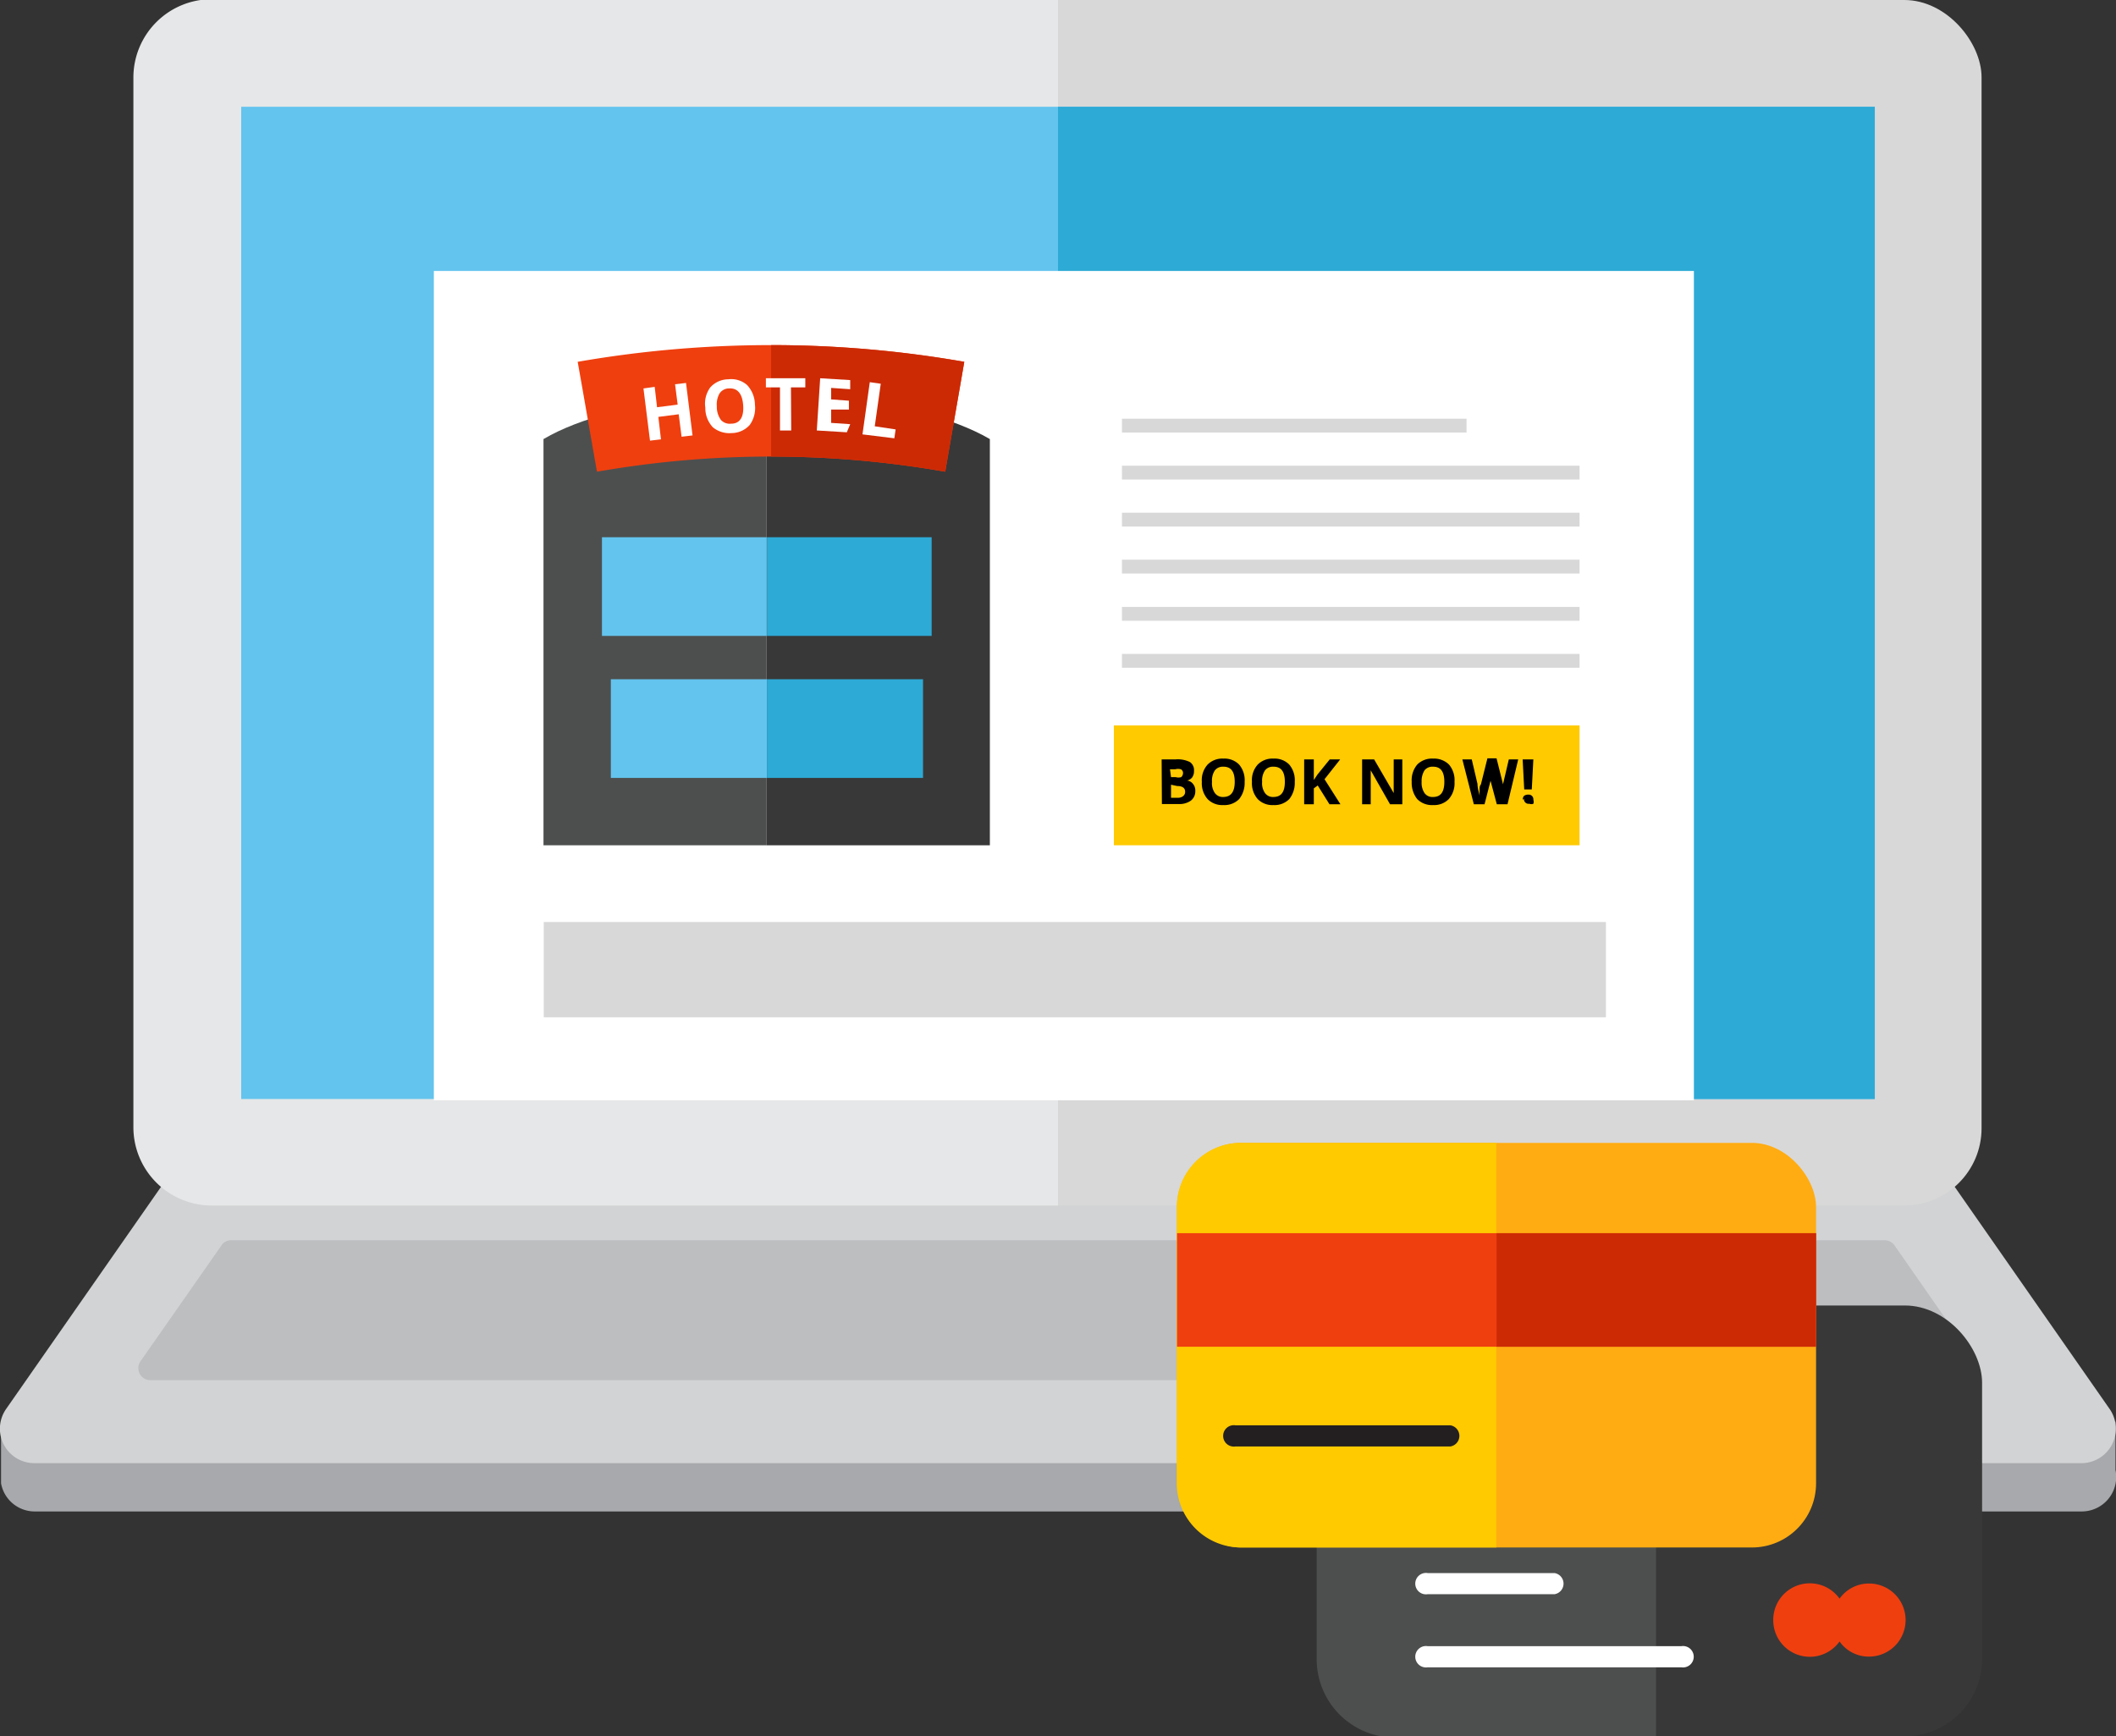 <svg id="Layer_1" data-name="Layer 1" xmlns="http://www.w3.org/2000/svg" viewBox="0 0 81.06 66.51"><rect x="0" y="0" width="81.06" height="66.51" fill="#333333" stroke="none"/><defs><style>.cls-1{fill:#a7a9ac;}.cls-2{fill:#d1d3d4;}.cls-3{fill:#bcbec0;}.cls-4{fill:#d8d8d8;}.cls-5{fill:#e6e7e8;}.cls-6{fill:#63c4ee;}.cls-7{fill:#2daad6;}.cls-8{fill:#fff;}.cls-9{fill:#4d4f4e;}.cls-10{fill:#383838;}.cls-11{fill:#ef3f0f;}.cls-12{fill:#cc2a05;}.cls-13{fill:#ffca00;}.cls-14{fill:#ffac12;}.cls-15{fill:#231f20;}</style></defs><path class="cls-1" d="M214,398.75V396.9H133v2.36h0a1.31,1.31,0,0,0,1.29,1.08H212.7A1.32,1.32,0,0,0,214,398.75Z" transform="translate(-132.96 -342.44)"/><path class="cls-2" d="M212.7,398.49H134.27a1.32,1.32,0,0,1-1.08-2.07l6.73-9.65h67.13l6.73,9.65A1.32,1.32,0,0,1,212.7,398.49Z" transform="translate(-132.96 -342.44)"/><path class="cls-3" d="M138.34,394.59l3.11-4.45a.44.44,0,0,1,.37-.19h63.33a.47.47,0,0,1,.38.19l3.1,4.45a.46.46,0,0,1-.38.72H138.72A.46.46,0,0,1,138.34,394.59Z" transform="translate(-132.96 -342.44)"/><rect class="cls-4" x="5.15" width="70.76" height="46.18" rx="2.96"/><path class="cls-5" d="M173.49,342.44v46.18H141.07a3,3,0,0,1-3-3V345.41a3,3,0,0,1,3-3Z" transform="translate(-132.96 -342.44)"/><rect class="cls-6" x="9.24" y="4.09" width="62.58" height="38.01"/><rect class="cls-7" x="40.53" y="4.09" width="31.29" height="38.01"/><rect class="cls-8" x="16.62" y="10.38" width="48.27" height="31.77"/><path class="cls-9" d="M153.78,359.26v15.56h8.55V357.38S156.63,357.58,153.78,359.26Z" transform="translate(-132.96 -342.44)"/><path class="cls-10" d="M170.88,359.26v15.56h-8.55V357.38S168,357.58,170.88,359.26Z" transform="translate(-132.96 -342.44)"/><path class="cls-11" d="M169.9,356.3c-.24,1.4-.49,2.81-.73,4.21a38.64,38.64,0,0,0-13.34,0c-.25-1.4-.49-2.81-.74-4.21a43.16,43.16,0,0,1,14.81,0Z" transform="translate(-132.96 -342.44)"/><path class="cls-12" d="M169.9,356.3c-.24,1.4-.49,2.81-.73,4.21a38.36,38.36,0,0,0-6.67-.58v-4.27A42.84,42.84,0,0,1,169.9,356.3Z" transform="translate(-132.96 -342.44)"/><path class="cls-8" d="M159.49,359.12l-.42.05-.11-.86-.78.1.1.86-.42.05-.25-2,.43-.06.09.78.79-.1-.1-.78.42-.05Z" transform="translate(-132.96 -342.44)"/><path class="cls-8" d="M161.88,357.94a1.11,1.11,0,0,1-.2.78.94.94,0,0,1-.69.31,1,1,0,0,1-.72-.22,1.07,1.07,0,0,1-.29-.75,1.05,1.05,0,0,1,.19-.78.93.93,0,0,1,.69-.31.92.92,0,0,1,.72.22A1.12,1.12,0,0,1,161.88,357.94Zm-1.46.09a.85.85,0,0,0,.16.5.46.46,0,0,0,.39.14c.34,0,.49-.26.46-.7s-.21-.67-.54-.65a.43.43,0,0,0-.37.2A.85.85,0,0,0,160.42,358Z" transform="translate(-132.96 -342.44)"/><path class="cls-8" d="M163.27,358.93h-.43v-1.65h-.54v-.35h1.51v.35h-.55Z" transform="translate(-132.96 -342.44)"/><path class="cls-8" d="M165.4,359l-1.15-.07.13-2,1.15.07,0,.35-.73-.05,0,.44.68.05,0,.34-.68,0,0,.51.73.05Z" transform="translate(-132.96 -342.44)"/><path class="cls-8" d="M166,359.08l.28-2,.42.06-.23,1.63.8.12-.05.34Z" transform="translate(-132.96 -342.44)"/><rect class="cls-6" x="23.06" y="20.58" width="6.31" height="3.78"/><rect class="cls-7" x="29.38" y="20.58" width="6.31" height="3.78"/><rect class="cls-6" x="23.4" y="26.02" width="5.98" height="3.78"/><rect class="cls-7" x="29.38" y="26.02" width="5.98" height="3.78"/><rect class="cls-13" x="42.67" y="27.79" width="17.84" height="4.59"/><path d="M177.46,371.53H178a1.05,1.05,0,0,1,.54.1.37.37,0,0,1,.16.34.41.41,0,0,1-.07.25.35.35,0,0,1-.19.12h0a.34.34,0,0,1,.23.14.4.4,0,0,1,.08.26.45.45,0,0,1-.17.37.75.75,0,0,1-.47.13h-.64Zm.36.68H178a.39.39,0,0,0,.21,0,.22.22,0,0,0,.07-.16.16.16,0,0,0-.08-.14.41.41,0,0,0-.22,0h-.2Zm0,.29V373h.24a.32.32,0,0,0,.22-.06.2.2,0,0,0,.08-.17c0-.15-.11-.22-.31-.22Z" transform="translate(-132.96 -342.44)"/><path d="M180.64,372.39a1,1,0,0,1-.21.66.79.79,0,0,1-.61.23.78.78,0,0,1-.6-.23.92.92,0,0,1-.22-.66.89.89,0,0,1,.22-.66.79.79,0,0,1,.61-.23.78.78,0,0,1,.6.23A.93.93,0,0,1,180.64,372.39Zm-1.25,0a.65.65,0,0,0,.11.43.37.37,0,0,0,.32.15c.29,0,.44-.19.44-.58s-.14-.58-.43-.58a.39.39,0,0,0-.33.14A.7.7,0,0,0,179.39,372.39Z" transform="translate(-132.96 -342.44)"/><path d="M182.56,372.39a1,1,0,0,1-.21.66.79.79,0,0,1-.61.23.78.78,0,0,1-.6-.23.92.92,0,0,1-.22-.66.89.89,0,0,1,.22-.66.79.79,0,0,1,.61-.23.78.78,0,0,1,.6.23A.93.93,0,0,1,182.56,372.39Zm-1.25,0a.65.65,0,0,0,.11.43.37.37,0,0,0,.32.15c.3,0,.44-.19.44-.58s-.14-.58-.43-.58a.39.39,0,0,0-.33.14A.7.7,0,0,0,181.31,372.39Z" transform="translate(-132.96 -342.44)"/><path d="M184.31,373.25h-.42l-.45-.72-.15.11v.61h-.37v-1.72h.37v.79l.14-.21.47-.58h.4l-.6.76Z" transform="translate(-132.96 -342.44)"/><path d="M186.68,373.25h-.47l-.74-1.3h0c0,.23,0,.39,0,.49v.81h-.33v-1.72h.46l.75,1.29h0c0-.22,0-.38,0-.48v-.81h.33Z" transform="translate(-132.96 -342.44)"/><path d="M188.68,372.39a.92.92,0,0,1-.22.66.78.78,0,0,1-.6.23.79.79,0,0,1-.61-.23,1,1,0,0,1-.21-.66.93.93,0,0,1,.21-.66.79.79,0,0,1,.61-.23.81.81,0,0,1,.61.23A.93.93,0,0,1,188.68,372.39Zm-1.26,0a.71.71,0,0,0,.11.43.37.37,0,0,0,.33.15c.29,0,.43-.19.43-.58s-.14-.58-.43-.58a.39.39,0,0,0-.33.14A.77.77,0,0,0,187.42,372.39Z" transform="translate(-132.96 -342.44)"/><path d="M190.71,373.25h-.41l-.24-.9,0-.2c0-.1,0-.17,0-.21a1.14,1.14,0,0,1,0,.21c0,.09,0,.16,0,.2l-.23.9h-.41l-.44-1.72h.36l.22.94c0,.17.06.32.08.45,0,0,0-.11,0-.21s0-.16.05-.22l.25-1h.35l.25,1,0,.2c0,.09,0,.17,0,.23s0-.14,0-.23,0-.16,0-.22l.22-.94h.36Z" transform="translate(-132.96 -342.44)"/><path d="M191.29,373.08a.25.25,0,0,1,.05-.15.25.25,0,0,1,.16-.05.18.18,0,0,1,.2.2.23.23,0,0,1,0,.15.2.2,0,0,1-.15,0,.18.18,0,0,1-.21-.2Zm.35-.4h-.29l-.06-1.15h.41Z" transform="translate(-132.96 -342.44)"/><rect class="cls-4" x="42.98" y="16.04" width="13.2" height="0.53"/><rect class="cls-4" x="42.98" y="17.84" width="17.53" height="0.53"/><rect class="cls-4" x="42.98" y="19.64" width="17.53" height="0.53"/><rect class="cls-4" x="42.98" y="21.44" width="17.53" height="0.53"/><rect class="cls-4" x="42.98" y="23.25" width="17.53" height="0.53"/><rect class="cls-4" x="42.98" y="25.05" width="17.53" height="0.53"/><rect class="cls-4" x="20.83" y="35.32" width="40.69" height="3.65"/><rect class="cls-10" x="50.45" y="50.01" width="25.48" height="16.5" rx="2.96"/><path class="cls-9" d="M196.4,392.45V409h-10a3,3,0,0,1-3-3V395.41a3,3,0,0,1,3-3Z" transform="translate(-132.96 -342.44)"/><rect class="cls-14" x="45.09" y="43.78" width="24.48" height="15.5" rx="2.46"/><path class="cls-13" d="M190.28,386.22v15.5H180.5a2.46,2.46,0,0,1-2.46-2.46V388.68a2.46,2.46,0,0,1,2.46-2.46Z" transform="translate(-132.96 -342.44)"/><rect class="cls-11" x="45.09" y="47.24" width="24.48" height="4.35"/><path class="cls-15" d="M188.52,397.85h-8.23a.41.41,0,1,1,0-.81h8.23a.41.41,0,0,1,0,.81Z" transform="translate(-132.96 -342.44)"/><path class="cls-8" d="M192.51,403.51h-4.86a.41.41,0,1,1,0-.81h4.86a.41.41,0,0,1,0,.81Z" transform="translate(-132.96 -342.44)"/><path class="cls-8" d="M197.37,406.31h-9.72a.41.41,0,1,1,0-.81h9.72a.41.41,0,1,1,0,.81Z" transform="translate(-132.96 -342.44)"/><path class="cls-11" d="M204.56,403.1a1.38,1.38,0,0,0-1.13.58,1.4,1.4,0,0,0-2.54.82,1.4,1.4,0,0,0,2.54.82,1.36,1.36,0,0,0,1.13.58,1.4,1.4,0,1,0,0-2.8Z" transform="translate(-132.96 -342.44)"/><rect class="cls-12" x="57.33" y="47.24" width="12.24" height="4.35"/></svg>